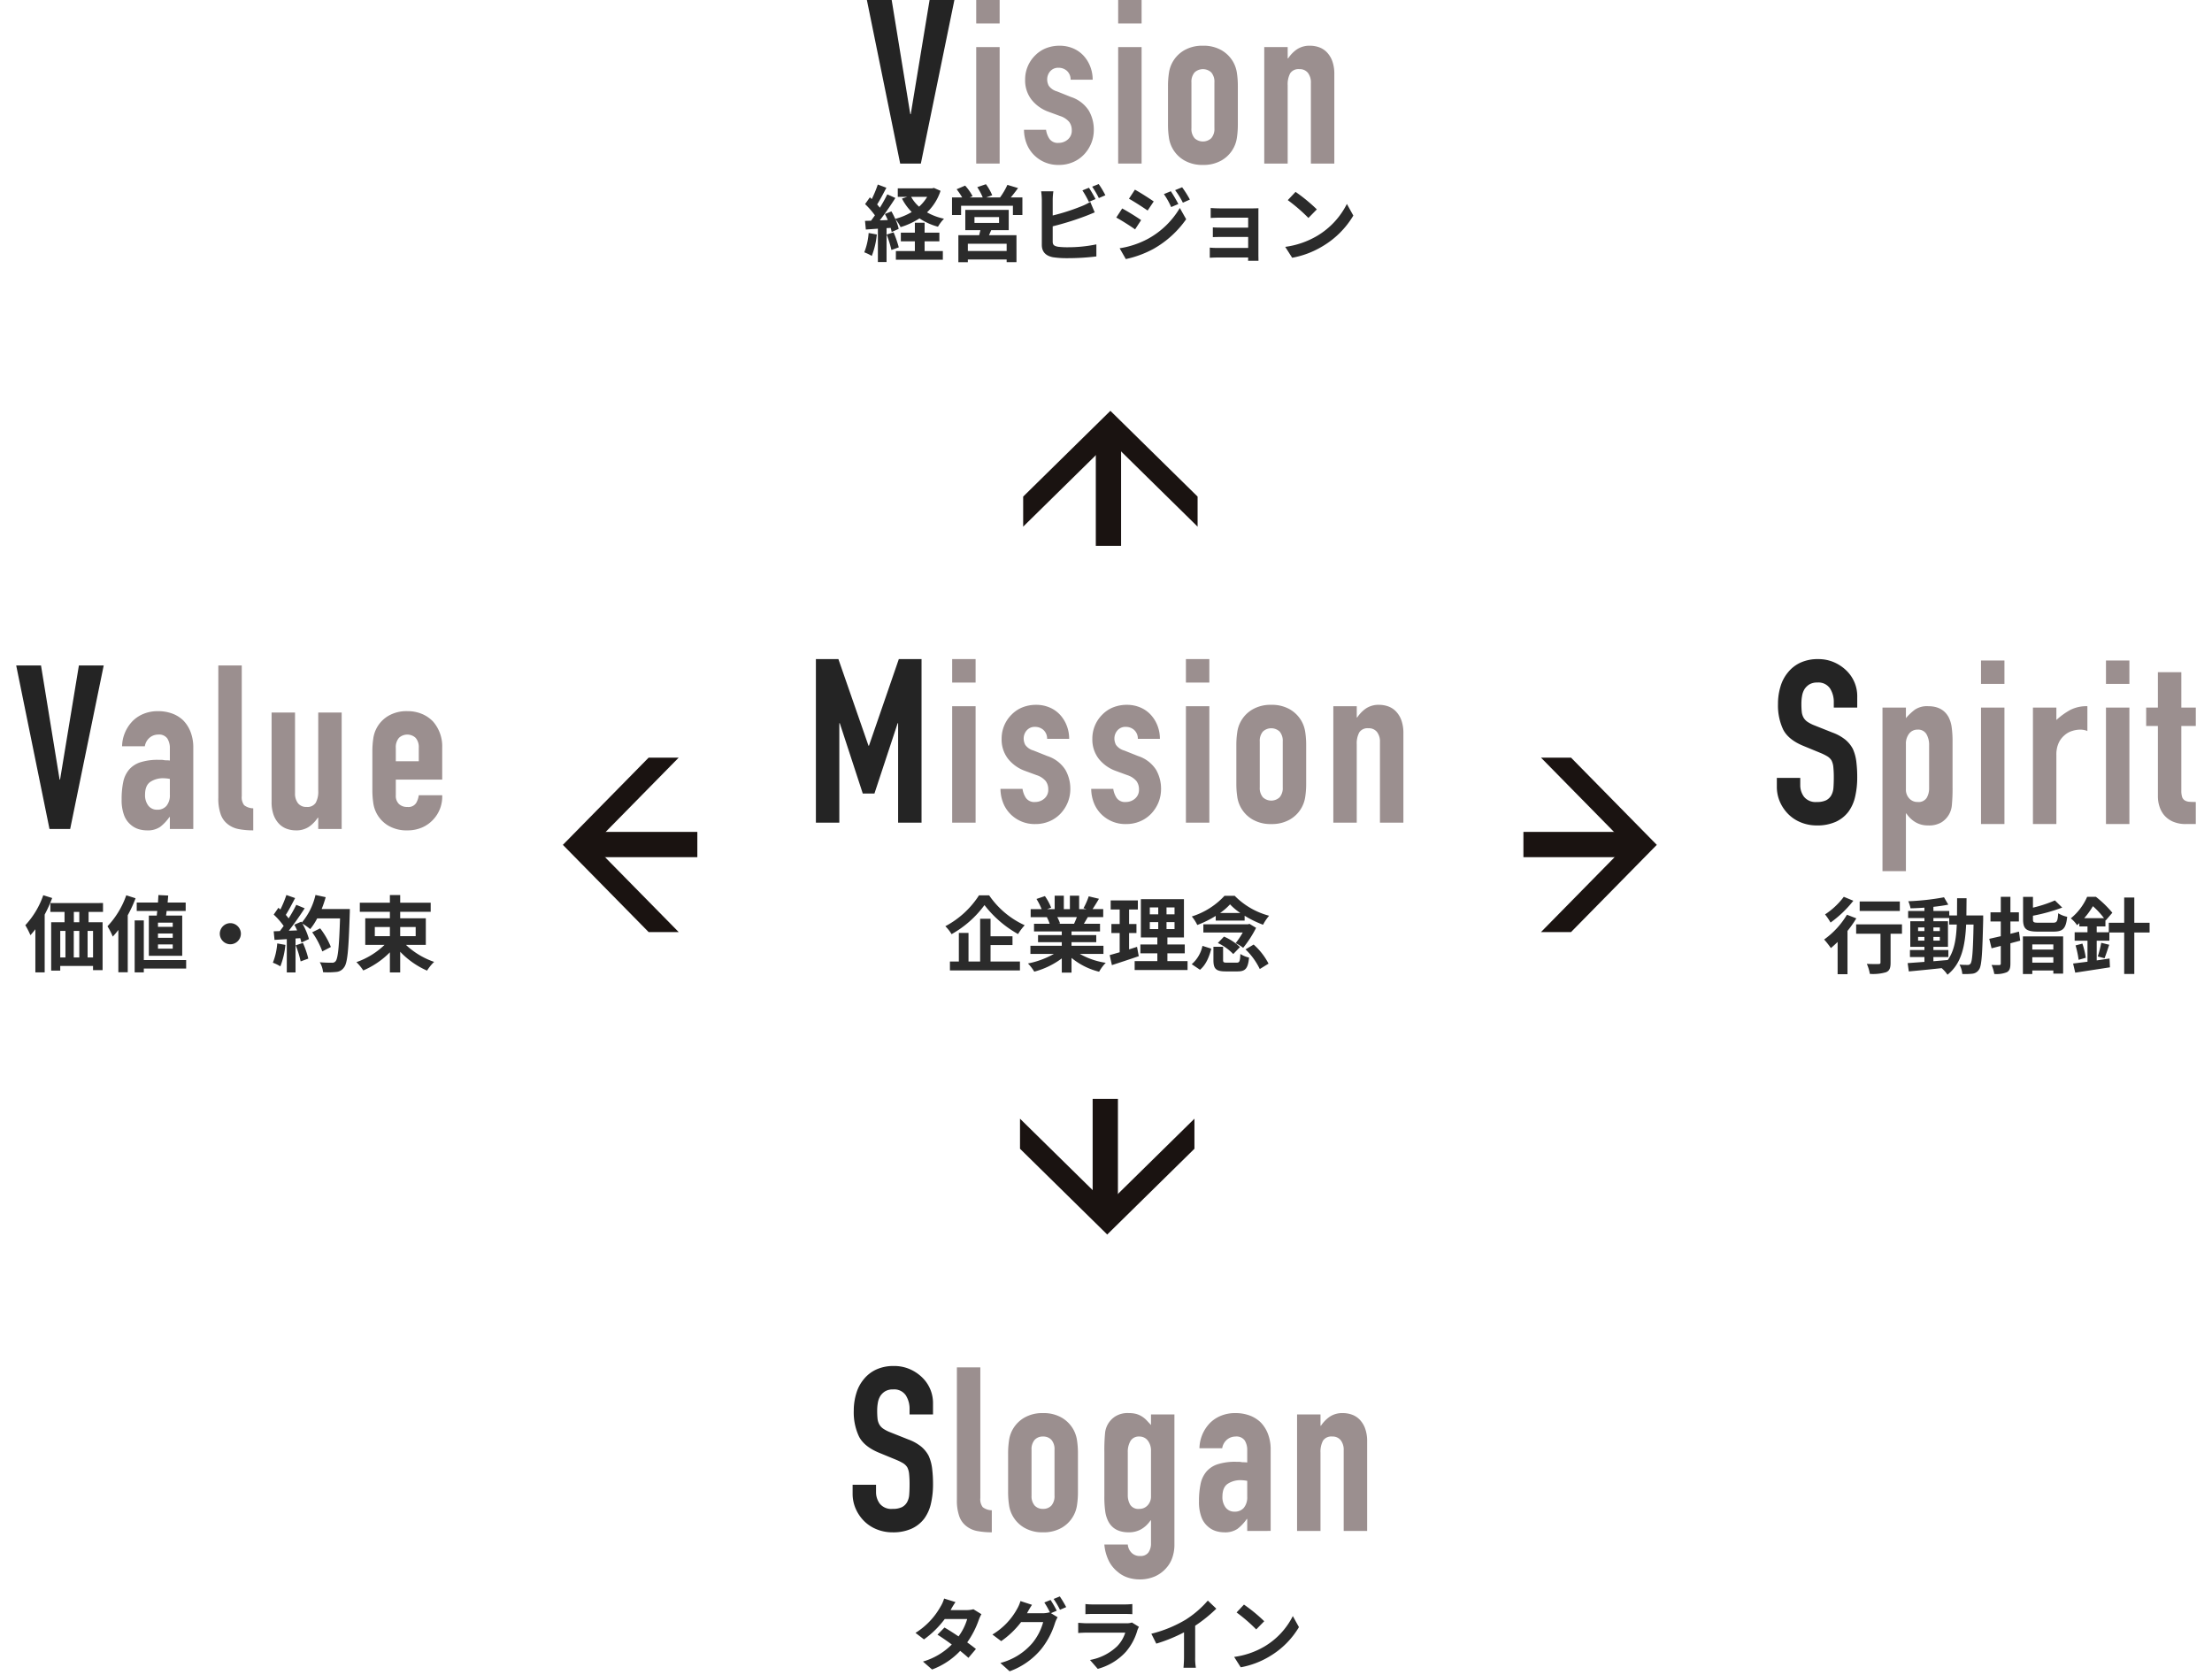 <svg xmlns="http://www.w3.org/2000/svg" xmlns:xlink="http://www.w3.org/1999/xlink" width="700" height="530" viewBox="0 0 700 530">
  <defs>
    <clipPath id="clip-path">
      <rect id="長方形_10800" data-name="長方形 10800" width="700" height="530" transform="translate(3724 1647)" fill="#fff"/>
    </clipPath>
  </defs>
  <g id="マスクグループ_179" data-name="マスクグループ 179" transform="translate(-3724 -1647)" clip-path="url(#clip-path)">
    <g id="グループ_16719" data-name="グループ 16719" transform="translate(5.125)">
      <g id="グループ_16709" data-name="グループ 16709" transform="translate(3256.382 -27.98)">
        <path id="パス_27641" data-name="パス 27641" d="M0,0,27.139,27.6,0,55.2H9.512l27.14-27.6L9.512,0Z" transform="translate(950.142 1914.727)" fill="#1a1311"/>
        <rect id="長方形_10796" data-name="長方形 10796" width="8" height="35" transform="translate(979.589 1938.227) rotate(90)" fill="#1a1311"/>
      </g>
      <g id="グループ_16710" data-name="グループ 16710" transform="translate(3335.867 -27.98)">
        <path id="パス_27642" data-name="パス 27642" d="M36.652,0,9.513,27.6,36.652,55.2H27.14L0,27.6,27.14,0Z" transform="translate(561.133 1914.727)" fill="#1a1311"/>
        <rect id="長方形_10797" data-name="長方形 10797" width="8" height="35" transform="translate(603.687 1938.227) rotate(90)" fill="#1a1311"/>
      </g>
      <path id="パス_27648" data-name="パス 27648" d="M-36.6-6.668V8.64h2.869V7.154h10.379v1.33h3.025V-6.668h-4.433v-3.26h4.564v-2.817H-36.856v2.817h4.486v3.26Zm7.172-3.26H-27.7v3.26h-1.721Zm-4.3,14.4v-8.4h1.643v8.4Zm10.379,0h-1.721v-8.4h1.721Zm-6.1-8.4H-27.7v8.4H-29.45ZM-39.1-15.222a26.852,26.852,0,0,1-5.685,9.493,24.132,24.132,0,0,1,1.617,3.156q.782-.861,1.565-1.878V9.188h2.947V-9.093a42.642,42.642,0,0,0,2.373-5.242ZM-2.8-3.1H1.871v1.356H-2.8Zm0,3.442H1.871V1.7H-2.8Zm0-6.885H1.871v1.33H-2.8ZM-5.692-8.78V3.946H4.87V-8.78H-.241l.183-1.46H5.965V-12.9H.254l.183-2.217-3.1-.156L-2.8-12.9H-9.525v2.66h6.494l-.156,1.46Zm-4.486,1.539V9.188h2.895v-1.2h13.4V5.3h-13.4V-7.242Zm-2.66-7.954A27.5,27.5,0,0,1-18.783-5.39a20.284,20.284,0,0,1,1.669,3.26,21.034,21.034,0,0,0,1.773-2.112v13.4h2.973V-8.885a41.368,41.368,0,0,0,2.477-5.372ZM20.1-6.381a3.361,3.361,0,0,0-3.338,3.338A3.361,3.361,0,0,0,20.1.3a3.361,3.361,0,0,0,3.338-3.338A3.361,3.361,0,0,0,20.1-6.381ZM46-3.486A24.928,24.928,0,0,1,49.2,2.564l2.712-1.408a24.28,24.28,0,0,0-3.39-5.894ZM40.781.634A30.193,30.193,0,0,1,42.345,5.72l2.425-.887a28.658,28.658,0,0,0-1.7-4.955Zm-5.842-.6a20.645,20.645,0,0,1-1.382,6.1A14.256,14.256,0,0,1,35.93,7.284,25.184,25.184,0,0,0,37.521.5ZM33.818-3.8l.261,2.712,3.886-.235V9.214h2.764V-1.53l1.486-.1c.156.522.287.991.365,1.382l2.4-1.1a22.159,22.159,0,0,0-2.06-4.877A18.111,18.111,0,0,1,45.37-4.5a19.063,19.063,0,0,0,2.217-3.39h7.224c-.287,8.945-.652,12.779-1.434,13.587a1.33,1.33,0,0,1-1.147.443c-.678,0-2.191,0-3.834-.156a7.518,7.518,0,0,1,1.043,3.156,25.059,25.059,0,0,0,4.094-.078A3.243,3.243,0,0,0,56.089,7.6c1.1-1.382,1.434-5.529,1.8-17,.026-.391.026-1.46.026-1.46H49A34.859,34.859,0,0,0,50.273-14.6l-3.234-.7A20.553,20.553,0,0,1,42.71-6.564l-.156-.287-2.217.965a16.5,16.5,0,0,1,.887,1.8l-2.634.1c1.7-2.138,3.547-4.8,5.033-7.093l-2.66-1.1a44.378,44.378,0,0,1-2.425,4.3,10.368,10.368,0,0,0-.887-1.121c.939-1.46,1.982-3.495,2.947-5.32l-2.764-.965a35.04,35.04,0,0,1-1.9,4.59l-.626-.548L33.818-9.093a22.3,22.3,0,0,1,3.156,3.6l-1.2,1.617ZM62.791-7.92V.5h6.1A24.375,24.375,0,0,1,60,5.954a15.925,15.925,0,0,1,2.165,2.634,26.721,26.721,0,0,0,8.423-5.737V9.214h3.26V2.668a26.371,26.371,0,0,0,8.5,5.972,14.264,14.264,0,0,1,2.243-2.764A24.674,24.674,0,0,1,75.674.5h6.285V-7.92H73.849V-9.98H83.5v-2.869H73.849v-2.425h-3.26v2.425H61.07V-9.98h9.519v2.06Zm3.025,2.764h4.772v2.895H65.816Zm8.032,0h4.9v2.895h-4.9Z" transform="translate(3771.669 1945.505)" fill="#2b2b2b"/>
      <g id="グループ_16716" data-name="グループ 16716" transform="translate(0 10)">
        <path id="パス_27652" data-name="パス 27652" d="M36.652,0,9.513,27.6,36.652,55.2H27.14L0,27.6,27.14,0Z" transform="translate(4097.863 1767) rotate(90)" fill="#1a1311"/>
        <rect id="長方形_10798" data-name="長方形 10798" width="8" height="35" transform="translate(4065.65 1774.727)" fill="#1a1311"/>
      </g>
      <g id="グループ_16717" data-name="グループ 16717" transform="translate(-1 -17)">
        <path id="パス_27651" data-name="パス 27651" d="M0,0,27.139,27.6,0,55.2H9.512l27.14-27.6L9.512,0Z" transform="translate(4097.863 2018) rotate(90)" fill="#1a1311"/>
        <rect id="長方形_10799" data-name="長方形 10799" width="8" height="35" transform="translate(4065.65 2011.727)" fill="#1a1311"/>
      </g>
      <path id="パス_27660" data-name="パス 27660" d="M-23.308-12.288A35.018,35.018,0,0,0-12.684-3.115a17.155,17.155,0,0,1,2.1-2.8,27.293,27.293,0,0,1-11.246-9.458h-3.213A28.444,28.444,0,0,1-35.694-5.6a12.523,12.523,0,0,1,1.969,2.514A32.688,32.688,0,0,0-23.308-12.288Zm-8.111,8.81V5.565h-2.824V8.39h22.155V5.565h-9.3V.357h6.945V-2.416H-21.39V-7.961h-3.291V5.565h-3.68V-3.478ZM-3.562-8.427A12.832,12.832,0,0,1-2.681-6.38H-7.631v2.436H1.154V-2.8H-6.361V-.55H1.154V.59H-8.771V3.156h7.437A27.386,27.386,0,0,1-9.548,6.187a14.7,14.7,0,0,1,2,2.591,25.379,25.379,0,0,0,8.707-4.2V9.089H4.237V4.425A22.052,22.052,0,0,0,12.97,8.8a13.114,13.114,0,0,1,2.1-2.824A23.669,23.669,0,0,1,6.854,3.156h7.489V.59H4.237V-.55h7.826V-2.8H4.237v-1.14h9.018V-6.38H8.15l1.244-2.1h4.872v-2.539H10.9c.6-.907,1.322-2.073,2.021-3.265l-3.239-.777A22.079,22.079,0,0,1,8.021-11.3l.933.285H6.647v-4.25H3.719v4.25H1.8v-4.25H-1.1v4.25H-3.485l1.27-.466a16.974,16.974,0,0,0-1.969-3.654l-2.669.907a22.061,22.061,0,0,1,1.632,3.213H-8.693v2.539h5.442Zm9.484-.052c-.259.726-.6,1.477-.881,2.1H.014l.6-.1a13.92,13.92,0,0,0-.881-2ZM29.01-6.9h2.669v2.2H29.01Zm5.286,0h2.539v2.2H34.3ZM29.01-11.537h2.669V-9.36H29.01Zm5.286,0h2.539V-9.36H34.3ZM24.216,5.436V8.26h16.74V5.436H34.581V2.974h5.493V.176H34.581V-2.053h5.234v-12.1H26.185v12.1h5.208V.176H26.03v2.8h5.364V5.436Zm-7.9-1.892.7,3.161c2.488-.8,5.623-1.84,8.5-2.824L24.967.927l-2.514.8V-3.452h2.332V-6.3H22.454v-4.587h2.773v-2.876h-8.6v2.876h2.85V-6.3H16.857v2.85h2.617V2.637ZM49.144.9V5.1c0,2.721.726,3.6,3.913,3.6h3.706c2.488,0,3.317-.907,3.654-4.379a8.663,8.663,0,0,1-2.747-1.14c-.1,2.41-.285,2.747-1.192,2.747H53.445c-1.062,0-1.244-.1-1.244-.855V.9Zm1.4-1.192a16.607,16.607,0,0,1,4.872,3.5L57.54,1a17.1,17.1,0,0,0-5.053-3.317ZM59.3,1.73A21.448,21.448,0,0,1,63.81,7.949l2.773-1.71A20.877,20.877,0,0,0,61.867.2ZM45.672.616a10.472,10.472,0,0,1-3.395,5.8l2.617,1.762C46.812,6.576,47.822,4.037,48.47,1.5ZM45.957-6.2v2.591H58.421A24.6,24.6,0,0,1,56.166-.239,13.119,13.119,0,0,1,58.55,1.238a35.2,35.2,0,0,0,4.094-6.323l-2.1-1.27-.466.155Zm3.913-2.669v1.477h9.147V-8.92a33.51,33.51,0,0,0,5.83,2.85,14.848,14.848,0,0,1,1.918-2.85,23.811,23.811,0,0,1-10.883-6.3H52.642A23.712,23.712,0,0,1,42.3-8.687a13.223,13.223,0,0,1,1.736,2.695A32.957,32.957,0,0,0,49.869-8.868ZM54.4-12.522A18.473,18.473,0,0,0,57.643-9.8H51.269A18.631,18.631,0,0,0,54.4-12.522Z" transform="translate(4053.728 1945.696)" fill="#2b2b2b"/>
      <path id="パス_27669" data-name="パス 27669" d="M-46.633.6A34.2,34.2,0,0,1-45.118,5.48l2.325-.836A33.382,33.382,0,0,0-44.439-.11ZM-52.328.1a20.677,20.677,0,0,1-1.384,6.112,14.279,14.279,0,0,1,2.377,1.149A25.224,25.224,0,0,0-49.742.57Zm18.519-11.441a13.209,13.209,0,0,1-2.56,3.108,11.329,11.329,0,0,1-2.508-3.108Zm-19.669,7.6L-53.216-1l3.814-.261V9.294h2.743V-1.442l1.306-.078c.131.47.235.914.313,1.306l2.22-.993a15.319,15.319,0,0,0-1.045-3.082,12.022,12.022,0,0,1,1.646,2.534,23.658,23.658,0,0,0,5.982-2.769,19.328,19.328,0,0,0,5.851,2.638A12.881,12.881,0,0,1-28.48-4.419,18.84,18.84,0,0,1-33.86-6.431a16.381,16.381,0,0,0,4.284-6.817l-2.09-.914-.575.131H-43.107v2.69h3l-1.672.549a16.932,16.932,0,0,0,3.082,4.258,20.2,20.2,0,0,1-5.224,2.168,25.227,25.227,0,0,0-1.2-2.377l-2.064.836c.313.575.627,1.228.914,1.907l-2.534.1c1.672-2.142,3.474-4.78,4.937-7.079l-2.56-1.149a48.033,48.033,0,0,1-2.351,4.232c-.261-.34-.549-.679-.862-1.045.914-1.437,1.985-3.474,2.925-5.276l-2.717-1.019a35.1,35.1,0,0,1-1.907,4.6l-.6-.549-1.515,2.142A25.874,25.874,0,0,1-50.342-5.49l-1.228,1.7Zm15.777.6V-.005h-4.44V2.738h4.44V5.82h-6.008V8.562h14.863V5.82h-5.773V2.738h4.676V-.005h-4.676V-3.14Zm18.859-1.8h7.784v1.855h-7.784ZM-23.935.8V9.346h3V8.484H-8.654V9.32h3.108V.8h-8.7l.705-1.593H-8V-7.214H-21.741V-.789h4.78L-17.352.8Zm3,4.989V3.5H-8.654v2.3ZM-17.953-14.4a18.618,18.618,0,0,1,1.724,3.239h-4.1l.888-.392a16.015,16.015,0,0,0-2.351-3.343l-2.69,1.149a23.67,23.67,0,0,1,1.75,2.586h-3.213v5.564h2.873V-8.52h16.4v2.925h3v-5.564H-7.348c.731-.862,1.541-1.907,2.3-2.952l-3.37-1.019a21.884,21.884,0,0,1-2.325,3.97h-4.362l1.881-.679a16.631,16.631,0,0,0-1.985-3.5Zm35.341.183-2.064.836a31.261,31.261,0,0,1,2.037,3.631l2.116-.888C18.981-11.6,18.041-13.248,17.388-14.215ZM20.47-15.39l-2.064.836a27.693,27.693,0,0,1,2.116,3.6l2.064-.888A28.834,28.834,0,0,0,20.47-15.39Zm-14.34,2.3H2.264a21.978,21.978,0,0,1,.209,2.717V3.861c0,2.246,1.306,3.5,3.578,3.918a29.075,29.075,0,0,0,4.388.287,74.225,74.225,0,0,0,9.3-.549V3.7a44.251,44.251,0,0,1-9.09.914,24.43,24.43,0,0,1-3.03-.157c-1.175-.235-1.7-.522-1.7-1.646V-2.016A90.159,90.159,0,0,0,16.16-5.2c.862-.313,2.037-.81,3.056-1.228L17.806-9.748a16.892,16.892,0,0,1-2.847,1.411,65.874,65.874,0,0,1-9.038,2.9v-4.937A19.933,19.933,0,0,1,6.13-13.091ZM43.3-13.118l-2.194.914a23.593,23.593,0,0,1,2.3,4.1l2.272-.966A44.418,44.418,0,0,0,43.3-13.118Zm3.578-1.254-2.22.914a25.1,25.1,0,0,1,2.455,3.97l2.22-.993A33.588,33.588,0,0,0,46.878-14.371Zm-14.941.757-1.881,2.873c1.724.966,4.44,2.717,5.9,3.735l1.933-2.873C36.534-10.819,33.661-12.673,31.937-13.614ZM27.1,4.932l1.959,3.422a32.85,32.85,0,0,0,8.724-3.213,31.508,31.508,0,0,0,10.37-9.4L46.146-7.815a26.442,26.442,0,0,1-10.161,9.8A28.011,28.011,0,0,1,27.1,4.932Zm.81-12.59L26.034-4.785c1.75.94,4.467,2.69,5.955,3.735L33.9-3.975C32.564-4.916,29.69-6.718,27.914-7.658ZM55.628,4.723V7.936c.444-.026,1.515-.078,2.246-.078h9.9L67.748,8.9h3.291c0-.47-.026-1.358-.026-1.776V-5.987c0-.549,0-1.411.026-1.75-.418.026-1.384.052-2.011.052H59.154c-.966,0-2.56-.052-3.239-.131v3.161c.627-.052,2.272-.1,3.239-.1h8.62V-1.6H59.442c-.993,0-2.168-.026-2.847-.078V1.405c.6-.026,1.855-.052,2.847-.052h8.332V4.827H57.9A22.413,22.413,0,0,1,55.628,4.723ZM82.767-12.909,80.312-10.3a54.31,54.31,0,0,1,6.53,5.642l2.664-2.717A52.755,52.755,0,0,0,82.767-12.909ZM79.5,4.488,81.7,7.936a28.288,28.288,0,0,0,9.691-3.683,27.775,27.775,0,0,0,9.665-9.665L99.014-9.095A24.6,24.6,0,0,1,89.506,1.066,26.922,26.922,0,0,1,79.5,4.488Z" transform="translate(4046.09 1720.629)" fill="#2b2b2b"/>
      <path id="パス_27678" data-name="パス 27678" d="M-31.266-13.762l-3.6-1.119A10.289,10.289,0,0,1-36.014-12.3,23.084,23.084,0,0,1-43.92-4.017l2.685,2.063a29.9,29.9,0,0,0,6.563-6.439h7.11A17.646,17.646,0,0,1-30.3-2.9c-1.566-1.044-3.132-2.063-4.45-2.809l-2.213,2.262c1.268.8,2.909,1.914,4.525,3.108a21.12,21.12,0,0,1-9.124,5.395l2.884,2.511a23.392,23.392,0,0,0,8.9-5.892c1.019.82,1.939,1.591,2.61,2.213L-24.8,1.08c-.721-.6-1.691-1.318-2.76-2.088a28.468,28.468,0,0,0,3.679-7.16,11.7,11.7,0,0,1,.82-1.765L-25.6-11.5a7.894,7.894,0,0,1-2.163.273h-5.047A26.785,26.785,0,0,1-31.266-13.762Zm33.015-1.79-1.964.8A26.358,26.358,0,0,1,1.8-11.326l1.964-.845A35.5,35.5,0,0,0,1.749-15.552Zm-8.8,2.66-3.655-1.193A11.249,11.249,0,0,1-11.825-11.5a21.5,21.5,0,0,1-7.757,8.005L-16.8-1.406a27.934,27.934,0,0,0,6.29-6.016h6.986A17.587,17.587,0,0,1-7.051-.66,19.885,19.885,0,0,1-17.07,5.505l2.934,2.635A23.154,23.154,0,0,0-4.118,1.1,25.241,25.241,0,0,0,.233-7.174a9.954,9.954,0,0,1,.82-1.79L-1.06-10.257l1.84-.771a31.6,31.6,0,0,0-1.964-3.406l-1.964.8a28.83,28.83,0,0,1,1.815,3.207l-.174-.1a7.831,7.831,0,0,1-2.163.3H-8.643l.075-.124A25.792,25.792,0,0,1-7.051-12.892Zm16.905-.249v3.207c.721-.05,1.79-.075,2.586-.075h9.522c.895,0,2.063.025,2.735.075v-3.207a23.439,23.439,0,0,1-2.685.124H12.439A20.956,20.956,0,0,1,9.854-13.141Zm16.93,7.21L24.571-7.3a5.244,5.244,0,0,1-1.815.249H10.451c-.771,0-1.84-.075-2.884-.149v3.232c1.044-.1,2.287-.124,2.884-.124H22.458A10.786,10.786,0,0,1,19.9.21,16.769,16.769,0,0,1,11.3,4.56L13.757,7.37A18.616,18.616,0,0,0,22.632,2a17.866,17.866,0,0,0,3.679-6.886A9.211,9.211,0,0,1,26.784-5.931Zm3.928,2.188L32.278-.611a49.815,49.815,0,0,0,8.776-3.58V3.765c0,1.094-.1,2.66-.174,3.257h3.928a17.092,17.092,0,0,1-.224-3.257V-6.279a45.6,45.6,0,0,0,6.688-5.395l-2.685-2.561a31.872,31.872,0,0,1-7.011,6.041A39.976,39.976,0,0,1,30.712-3.743Zm29.311-9.223L57.686-10.48A51.691,51.691,0,0,1,63.9-5.11L66.437-7.7A50.212,50.212,0,0,0,60.023-12.966ZM56.915,3.591,59,6.872a26.923,26.923,0,0,0,9.223-3.505,26.436,26.436,0,0,0,9.2-9.2L75.486-9.337A23.409,23.409,0,0,1,66.437.334,25.624,25.624,0,0,1,56.915,3.591Z" transform="translate(4052.511 2167.727)" fill="#2b2b2b"/>
      <path id="パス_27687" data-name="パス 27687" d="M-24.483-13.816v2.994h12.705v-2.994ZM-29.508-15.3a23.5,23.5,0,0,1-5.936,5.572A18.679,18.679,0,0,1-33.7-7.151a35.472,35.472,0,0,0,7.212-6.9ZM-25.6-6.578V-3.61H-17.9V5.476c0,.391-.156.495-.625.495-.469.026-2.213.026-3.7-.052a13.446,13.446,0,0,1,.963,3.176,14.62,14.62,0,0,0,5.1-.521c1.146-.469,1.458-1.354,1.458-3.02V-3.61H-11.1V-6.578Zm-2.916-3.046A26.044,26.044,0,0,1-35.73-1.788,27.7,27.7,0,0,1-33.6.92c.7-.573,1.406-1.224,2.135-1.927V9.2h3.124V-4.5A34.532,34.532,0,0,0-25.55-8.479ZM6.343-14.857,6.317-9.39H3.869v-1.432H-1.155v-1.3c1.692-.182,3.333-.417,4.712-.7L2.2-15.144a77.9,77.9,0,0,1-11.3,1.25,10.138,10.138,0,0,1,.7,2.239c1.406-.026,2.89-.1,4.4-.208v1.041H-9.148v2.239h5.155v1.015H-8.471v8.1h4.478V1.545H-8.575V3.758h4.582V5.294L-9.3,5.684l.364,2.63c2.864-.26,6.613-.625,10.388-1.041A10.421,10.421,0,0,1,3.3,9.355C7.671,5.893,8.868.477,9.207-6.526H11.55c-.156,8.409-.417,11.612-.937,12.341a.988.988,0,0,1-.911.443c-.495,0-1.484,0-2.6-.1a7.486,7.486,0,0,1,.885,2.968,20.575,20.575,0,0,0,3.254-.1,2.814,2.814,0,0,0,2.057-1.328c.833-1.172,1.041-5,1.3-15.7V-9.39H9.285l.052-5.467Zm-7.5,18.615H3.583V1.545H-1.155V.529H3.453v-8.1H-1.155V-8.583h5v2.057h2.4C6.056-1.866,5.432,1.857,3.4,4.7l-4.556.391ZM-6-2.595h2v1.172H-6Zm4.843,0H.875v1.172H-1.155ZM-6-5.615h2v1.172H-6Zm4.843,0H.875v1.172H-1.155ZM37.3-14.154a41.777,41.777,0,0,1-6.951,2.291v-3.411H27.223v7.108c0,2.994.963,3.879,4.608,3.879h5.051c2.994,0,3.905-.989,4.3-4.686a8.743,8.743,0,0,1-2.838-1.12C38.158-7.515,37.95-7.1,36.674-7.1H32.118c-1.51,0-1.77-.13-1.77-1.093v-1.12a55.956,55.956,0,0,0,9.269-2.577ZM30.139,3.81H36.8V5.528H30.139Zm0-2.421V-.226H36.8V1.389ZM27.171-2.777V9.147h2.968V8.028H36.8v.989h3.1V-2.777Zm-7-12.523v4.921H16.913v2.89h3.254v4.66L16.523-2,17.252,1,20.168.243V5.815c0,.364-.156.469-.495.495-.338,0-1.406,0-2.421-.052a12.357,12.357,0,0,1,.859,2.864,8.794,8.794,0,0,0,3.957-.547c.885-.495,1.146-1.25,1.146-2.786V-.59l3.1-.833-.391-2.864-2.708.7V-7.489H25.9v-2.89H23.214V-15.3ZM43.833.087A29.812,29.812,0,0,1,44.8,4.643l2.265-.651A25.145,25.145,0,0,0,45.994-.486Zm8.123-.833a32.792,32.792,0,0,1-1.093,4.322L53,4.148c.443-1.093.963-2.734,1.484-4.27ZM47.5-15.3a18.029,18.029,0,0,1-5.181,6.821A9.234,9.234,0,0,1,44.3-6.318l.729-.651v1.041h2.577v1.848H43.547V-1.4h4.061V5.242l-4.556.573.677,2.89c3.046-.469,7.16-1.093,10.987-1.692l-.13-2.786-4.061.6V-1.4h4.009V-4H59.22V9.121h3.2V-4h4.843V-7.073H62.423v-7.993h-3.2v7.993H54.352v2.994H50.525V-5.927h2.76V-7.906l.078.1,2.109-2.447A33.319,33.319,0,0,0,50.264-15.3Zm-.937,6.769a24.747,24.747,0,0,0,2.76-3.8,25.043,25.043,0,0,1,3.515,3.8Z" transform="translate(4331.866 1946.085)" fill="#2b2b2b"/>
      <g id="グループ_16714" data-name="グループ 16714">
        <path id="パス_27653" data-name="パス 27653" d="M27.09,0,17.641,27.406h-.147L7.972,0H.848V51.755H8.263V20.281h.144l7.272,22.244h3.7l7.344-22.244h.144V51.755h7.413V0Z" transform="translate(3976.222 1855.571)" fill="#242424"/>
        <path id="パス_27654" data-name="パス 27654" d="M15.144,51.753H22.56V14.9H15.144Zm0-44.337H22.56V0H15.144Z" transform="translate(4005.049 1855.572)" fill="#9b8f8f"/>
        <path id="パス_27655" data-name="パス 27655" d="M34.943,15.579a3.7,3.7,0,0,0-1.2-2.835,3.914,3.914,0,0,0-2.58-.945,3.308,3.308,0,0,0-2.688,1.125,3.884,3.884,0,0,0-.948,2.583,4.283,4.283,0,0,0,.51,2,4.73,4.73,0,0,0,2.616,1.779l4.362,1.743a10.6,10.6,0,0,1,5.709,4.362,12.067,12.067,0,0,1,1.563,6.033,11.155,11.155,0,0,1-.837,4.329,11.452,11.452,0,0,1-2.289,3.522,10.426,10.426,0,0,1-3.489,2.4,11.1,11.1,0,0,1-4.437.873,10.707,10.707,0,0,1-7.563-2.835,10.487,10.487,0,0,1-2.469-3.45,12.368,12.368,0,0,1-1.02-4.839h6.978a7.089,7.089,0,0,0,1.059,2.838,3.211,3.211,0,0,0,2.943,1.308,4.374,4.374,0,0,0,2.871-1.056,3.615,3.615,0,0,0,1.272-2.943,4.314,4.314,0,0,0-.8-2.616,6.284,6.284,0,0,0-2.907-1.89l-3.561-1.308a12.136,12.136,0,0,1-5.49-3.891,9.964,9.964,0,0,1-2-6.288,10.674,10.674,0,0,1,.873-4.323A10.567,10.567,0,0,1,23.82,7.8a9.843,9.843,0,0,1,3.417-2.217,11.584,11.584,0,0,1,4.218-.762,10.755,10.755,0,0,1,4.176.8,9.481,9.481,0,0,1,3.312,2.253,10.757,10.757,0,0,1,2.178,3.453,11.382,11.382,0,0,1,.8,4.251Z" transform="translate(4015.298 1865.215)" fill="#9b8f8f"/>
        <path id="パス_27656" data-name="パス 27656" d="M44.439,15.579a3.685,3.685,0,0,0-1.2-2.835,3.914,3.914,0,0,0-2.58-.945,3.312,3.312,0,0,0-2.688,1.125,3.9,3.9,0,0,0-.948,2.583,4.32,4.32,0,0,0,.51,2,4.741,4.741,0,0,0,2.616,1.779l4.362,1.743a10.6,10.6,0,0,1,5.709,4.362,12.067,12.067,0,0,1,1.563,6.033,11.155,11.155,0,0,1-.837,4.329,11.452,11.452,0,0,1-2.289,3.522,10.426,10.426,0,0,1-3.489,2.4,11.1,11.1,0,0,1-4.437.873,10.694,10.694,0,0,1-7.56-2.835,10.451,10.451,0,0,1-2.472-3.45,12.369,12.369,0,0,1-1.017-4.839h6.978a7.084,7.084,0,0,0,1.056,2.838,3.211,3.211,0,0,0,2.943,1.308,4.368,4.368,0,0,0,2.871-1.056A3.615,3.615,0,0,0,44.8,31.571a4.313,4.313,0,0,0-.8-2.616,6.313,6.313,0,0,0-2.91-1.89l-3.561-1.308a12.111,12.111,0,0,1-5.487-3.891,9.948,9.948,0,0,1-2-6.288,10.674,10.674,0,0,1,.873-4.323,10.567,10.567,0,0,1,2.4-3.456,9.855,9.855,0,0,1,3.42-2.217,11.557,11.557,0,0,1,4.215-.762,10.781,10.781,0,0,1,4.179.8,9.5,9.5,0,0,1,3.309,2.253,10.764,10.764,0,0,1,2.181,3.453,11.38,11.38,0,0,1,.8,4.251Z" transform="translate(4034.513 1865.215)" fill="#9b8f8f"/>
        <path id="パス_27657" data-name="パス 27657" d="M39.618,0h7.416V7.416H39.618Zm0,14.9h7.416V51.756H39.618Z" transform="translate(4054.547 1855.572)" fill="#9b8f8f"/>
        <path id="パス_27658" data-name="パス 27658" d="M44.876,17.613a27.49,27.49,0,0,1,.291-4.14A9.856,9.856,0,0,1,50,6.274a11.367,11.367,0,0,1,5.925-1.452,11.378,11.378,0,0,1,5.928,1.452,10,10,0,0,1,3.741,3.852,10.107,10.107,0,0,1,1.092,3.348,27.49,27.49,0,0,1,.291,4.14v12.14a27.56,27.56,0,0,1-.291,4.143,9.869,9.869,0,0,1-4.833,7.2,11.378,11.378,0,0,1-5.928,1.452A11.367,11.367,0,0,1,50,41.1a9.869,9.869,0,0,1-4.833-7.2,27.56,27.56,0,0,1-.291-4.143Zm7.416,13.3a4.491,4.491,0,0,0,.981,3.162,3.87,3.87,0,0,0,5.307,0,4.491,4.491,0,0,0,.981-3.162V16.452a4.5,4.5,0,0,0-.981-3.165,3.87,3.87,0,0,0-5.307,0,4.5,4.5,0,0,0-.981,3.165Z" transform="translate(4065.246 1865.215)" fill="#9b8f8f"/>
        <path id="パス_27659" data-name="パス 27659" d="M55.029,42.113V5.26h7.416V8.818h.147a10.54,10.54,0,0,1,2.8-2.871,7.225,7.225,0,0,1,4.182-1.125,8.521,8.521,0,0,1,2.763.474A6.4,6.4,0,0,1,74.8,6.856a7.938,7.938,0,0,1,1.746,2.8,11.751,11.751,0,0,1,.654,4.179V42.113H69.785V16.6A4.927,4.927,0,0,0,68.84,13.4a3.262,3.262,0,0,0-2.688-1.164,3.135,3.135,0,0,0-2.91,1.308,7.33,7.33,0,0,0-.8,3.78V42.113Z" transform="translate(4085.784 1865.215)" fill="#9b8f8f"/>
      </g>
      <g id="グループ_16715" data-name="グループ 16715" transform="translate(0 -79)">
        <path id="パス_27672" data-name="パス 27672" d="M25.805,86.054H18.39V84.38a7.9,7.9,0,0,0-1.2-4.395,4.425,4.425,0,0,0-4.032-1.857,4.66,4.66,0,0,0-2.472.582,4.892,4.892,0,0,0-1.527,1.455,6.067,6.067,0,0,0-.8,2.145,13.859,13.859,0,0,0-.219,2.508,24.81,24.81,0,0,0,.108,2.544A4.825,4.825,0,0,0,8.8,89.18a4.019,4.019,0,0,0,1.272,1.38,11.454,11.454,0,0,0,2.289,1.164l5.67,2.253a14.114,14.114,0,0,1,4,2.217,9.631,9.631,0,0,1,2.4,2.943,13.873,13.873,0,0,1,1.089,3.963,39.542,39.542,0,0,1,.291,5.052,26.723,26.723,0,0,1-.654,6.072,12.787,12.787,0,0,1-2.109,4.761,10.5,10.5,0,0,1-4,3.2,14.147,14.147,0,0,1-6.036,1.164A13.2,13.2,0,0,1,8,122.4a11.877,11.877,0,0,1-4-2.616,12.7,12.7,0,0,1-2.652-3.888,11.82,11.82,0,0,1-.981-4.836V108.3H7.777v2.325a6.069,6.069,0,0,0,1.2,3.672,4.678,4.678,0,0,0,4.035,1.635,6.527,6.527,0,0,0,2.946-.546,3.93,3.93,0,0,0,1.635-1.563,5.728,5.728,0,0,0,.69-2.436q.108-1.417.108-3.159a31.7,31.7,0,0,0-.144-3.348,5.8,5.8,0,0,0-.582-2.106,4.121,4.121,0,0,0-1.344-1.308,17.376,17.376,0,0,0-2.217-1.092L8.8,98.191q-4.8-1.962-6.435-5.2a17.882,17.882,0,0,1-1.635-8.1,18.755,18.755,0,0,1,.8-5.523,12.521,12.521,0,0,1,2.4-4.509,10.993,10.993,0,0,1,3.888-3.015,12.963,12.963,0,0,1,5.634-1.128A12.3,12.3,0,0,1,18.5,71.733a12.974,12.974,0,0,1,3.963,2.688,11.233,11.233,0,0,1,3.345,8Z" transform="translate(3988.324 2087.544)" fill="#242424"/>
        <path id="パス_27673" data-name="パス 27673" d="M11.365,70.861h7.416v41.361a4.072,4.072,0,0,0,.762,2.871,4.811,4.811,0,0,0,2.871.981v6.978a23.829,23.829,0,0,1-4.581-.4,7.889,7.889,0,0,1-3.489-1.563A6.746,6.746,0,0,1,12.127,118a15.018,15.018,0,0,1-.762-5.271Z" transform="translate(4010.324 2087.834)" fill="#9b8f8f"/>
        <path id="パス_27674" data-name="パス 27674" d="M16.768,88.475a27.489,27.489,0,0,1,.291-4.14,9.856,9.856,0,0,1,4.833-7.2,11.367,11.367,0,0,1,5.925-1.452,11.378,11.378,0,0,1,5.928,1.452,10,10,0,0,1,3.741,3.852,10.107,10.107,0,0,1,1.092,3.348,27.489,27.489,0,0,1,.291,4.14v12.14a27.56,27.56,0,0,1-.291,4.143,9.869,9.869,0,0,1-4.833,7.2,11.379,11.379,0,0,1-5.928,1.452,11.367,11.367,0,0,1-5.925-1.452,9.869,9.869,0,0,1-4.833-7.2,27.56,27.56,0,0,1-.291-4.143Zm7.416,13.3a4.491,4.491,0,0,0,.981,3.162,3.45,3.45,0,0,0,2.652,1.053,3.453,3.453,0,0,0,2.655-1.053,4.491,4.491,0,0,0,.981-3.162V87.314a4.5,4.5,0,0,0-.981-3.165A3.463,3.463,0,0,0,27.816,83.1a3.461,3.461,0,0,0-2.652,1.053,4.5,4.5,0,0,0-.981,3.165Z" transform="translate(4021.129 2097.479)" fill="#9b8f8f"/>
        <path id="パス_27675" data-name="パス 27675" d="M34.337,117.261a4.134,4.134,0,0,0,1.056,2.472,3.541,3.541,0,0,0,2.871,1.164,2.991,2.991,0,0,0,2.616-1.128,4.86,4.86,0,0,0,.8-2.871V109.63h-.147a9,9,0,0,1-2.946,2.8,7.831,7.831,0,0,1-3.96.981q-4.653,0-6.471-3.489a9.954,9.954,0,0,1-.945-3.054A32.5,32.5,0,0,1,26.921,102V87.965a57.287,57.287,0,0,1,.219-5.889,7.026,7.026,0,0,1,3.417-5.451,7.378,7.378,0,0,1,4.143-.942,8.475,8.475,0,0,1,2.364.288,7.011,7.011,0,0,1,1.779.8,7.635,7.635,0,0,1,1.455,1.2c.435.465.9.96,1.383,1.491V76.119h7.413v41.358a12.484,12.484,0,0,1-.618,3.819,9.379,9.379,0,0,1-2,3.453,10.271,10.271,0,0,1-3.489,2.58,11.817,11.817,0,0,1-5.016.984,12.127,12.127,0,0,1-3.489-.546,9.161,9.161,0,0,1-3.345-1.854,10.41,10.41,0,0,1-2.727-3.309,14.561,14.561,0,0,1-1.491-5.343Zm0-15.629a5.962,5.962,0,0,0,.762,3.054,3.04,3.04,0,0,0,2.874,1.308,3.472,3.472,0,0,0,2.652-1.128A4.036,4.036,0,0,0,41.68,102V87.677a5.144,5.144,0,0,0-1.02-3.309A3.278,3.278,0,0,0,37.972,83.1a3.033,3.033,0,0,0-2.763,1.38,6.732,6.732,0,0,0-.873,3.636Z" transform="translate(4041.433 2097.479)" fill="#9b8f8f"/>
        <path id="パス_27676" data-name="パス 27676" d="M52.168,112.972v-3.78h-.144a13.686,13.686,0,0,1-2.946,3.126A6.958,6.958,0,0,1,44.9,113.41a9.275,9.275,0,0,1-2.655-.4,6.871,6.871,0,0,1-2.58-1.488,7.13,7.13,0,0,1-2-2.946,13.66,13.66,0,0,1-.762-4.98,26.305,26.305,0,0,1,.507-5.487,8.755,8.755,0,0,1,1.89-3.963,7.89,7.89,0,0,1,3.561-2.289,18.181,18.181,0,0,1,5.745-.765h.8a4.131,4.131,0,0,1,.8.075,4.55,4.55,0,0,0,.873.072,8.343,8.343,0,0,1,1.089.075V87.455a5.641,5.641,0,0,0-.8-3.123A3.19,3.19,0,0,0,48.46,83.1a4.181,4.181,0,0,0-2.652.945A4.468,4.468,0,0,0,44.246,86.8h-7.2a11.822,11.822,0,0,1,3.345-7.995,10.4,10.4,0,0,1,3.489-2.292,11.935,11.935,0,0,1,4.578-.834,12.908,12.908,0,0,1,4.362.726,10.01,10.01,0,0,1,3.564,2.178,10.716,10.716,0,0,1,2.325,3.636,13.643,13.643,0,0,1,.873,5.091v25.657Zm0-15.845a12.032,12.032,0,0,0-2.034-.219,7.3,7.3,0,0,0-4.107,1.128q-1.71,1.129-1.71,4.107a5.409,5.409,0,0,0,1.017,3.417,3.385,3.385,0,0,0,2.835,1.308,3.669,3.669,0,0,0,2.946-1.236,5.217,5.217,0,0,0,1.053-3.489Z" transform="translate(4061.399 2097.479)" fill="#9b8f8f"/>
        <path id="パス_27677" data-name="パス 27677" d="M47.251,112.974V76.121h7.416v3.558h.147a10.54,10.54,0,0,1,2.8-2.871,7.225,7.225,0,0,1,4.182-1.125,8.52,8.52,0,0,1,2.763.474,6.4,6.4,0,0,1,2.469,1.56,7.938,7.938,0,0,1,1.746,2.8,11.751,11.751,0,0,1,.654,4.179v28.276H62.007V87.457a4.927,4.927,0,0,0-.945-3.195A3.262,3.262,0,0,0,58.374,83.1a3.135,3.135,0,0,0-2.91,1.308,7.33,7.33,0,0,0-.8,3.78v24.788Z" transform="translate(4082.089 2097.478)" fill="#9b8f8f"/>
      </g>
      <g id="グループ_16713" data-name="グループ 16713" transform="translate(68.129 2)">
        <path id="パス_27643" data-name="パス 27643" d="M27.695,46.357,17.081,98.113H10.539L0,46.357H7.851L13.74,82.484h.144l5.961-36.127Z" transform="translate(3655.87 1809.214)" fill="#242424"/>
        <path id="パス_27644" data-name="パス 27644" d="M26.386,88.468v-3.78h-.144A13.686,13.686,0,0,1,23.3,87.814a6.958,6.958,0,0,1-4.179,1.092,9.276,9.276,0,0,1-2.655-.4,6.871,6.871,0,0,1-2.58-1.488,7.13,7.13,0,0,1-2-2.946,13.661,13.661,0,0,1-.762-4.98A26.3,26.3,0,0,1,11.63,73.6a8.755,8.755,0,0,1,1.89-3.963,7.89,7.89,0,0,1,3.561-2.289,18.181,18.181,0,0,1,5.745-.765h.8a4.131,4.131,0,0,1,.8.075,4.55,4.55,0,0,0,.873.072,8.346,8.346,0,0,1,1.089.075V62.951a5.641,5.641,0,0,0-.8-3.123,3.19,3.19,0,0,0-2.907-1.236,4.181,4.181,0,0,0-2.652.945A4.468,4.468,0,0,0,18.464,62.3h-7.2a11.822,11.822,0,0,1,3.345-7.995A10.4,10.4,0,0,1,18.1,52.014a11.935,11.935,0,0,1,4.578-.834,12.909,12.909,0,0,1,4.362.726A10.01,10.01,0,0,1,30.6,54.084a10.717,10.717,0,0,1,2.325,3.636A13.643,13.643,0,0,1,33.8,62.81V88.468Zm0-15.845a12.031,12.031,0,0,0-2.034-.219,7.3,7.3,0,0,0-4.107,1.128q-1.71,1.129-1.71,4.107a5.409,5.409,0,0,0,1.017,3.417,3.385,3.385,0,0,0,2.835,1.308,3.669,3.669,0,0,0,2.946-1.236,5.218,5.218,0,0,0,1.053-3.489Z" transform="translate(3678.113 1818.859)" fill="#9b8f8f"/>
        <path id="パス_27645" data-name="パス 27645" d="M21.324,46.357H28.74V87.718a4.072,4.072,0,0,0,.762,2.871,4.811,4.811,0,0,0,2.871.981v6.978a23.829,23.829,0,0,1-4.581-.4A7.889,7.889,0,0,1,24.3,96.586a6.746,6.746,0,0,1-2.217-3.09,15.018,15.018,0,0,1-.762-5.271Z" transform="translate(3698.514 1809.214)" fill="#9b8f8f"/>
        <path id="パス_27646" data-name="パス 27646" d="M49.117,51.325V88.178H41.7V84.617h-.147a10.541,10.541,0,0,1-2.8,2.871,7.2,7.2,0,0,1-4.182,1.128,8.494,8.494,0,0,1-2.763-.474,6.386,6.386,0,0,1-2.469-1.563,7.9,7.9,0,0,1-1.746-2.8,11.751,11.751,0,0,1-.654-4.179V51.325h7.416V76.838a4.931,4.931,0,0,0,.945,3.2A3.259,3.259,0,0,0,37.993,81.2a3.134,3.134,0,0,0,2.91-1.311,7.311,7.311,0,0,0,.8-3.777V51.325Z" transform="translate(3709.754 1819.148)" fill="#9b8f8f"/>
        <path id="パス_27647" data-name="パス 27647" d="M59.222,72.839H44.538v5.016a3.558,3.558,0,0,0,.981,2.691,3.65,3.65,0,0,0,2.652.945,2.919,2.919,0,0,0,2.8-1.236,6.635,6.635,0,0,0,.834-2.472h7.416a10.614,10.614,0,0,1-2.982,7.851,10.366,10.366,0,0,1-3.489,2.4,11.507,11.507,0,0,1-4.581.873,11.367,11.367,0,0,1-5.925-1.452,9.869,9.869,0,0,1-4.833-7.2,27.559,27.559,0,0,1-.291-4.143V63.971a27.489,27.489,0,0,1,.291-4.14,9.856,9.856,0,0,1,4.833-7.2A11.367,11.367,0,0,1,48.17,51.18a11.769,11.769,0,0,1,4.617.87,10.367,10.367,0,0,1,3.525,2.4,11.907,11.907,0,0,1,2.91,8.213ZM44.538,67.025h7.269V62.81a4.5,4.5,0,0,0-.981-3.165,3.87,3.87,0,0,0-5.307,0,4.5,4.5,0,0,0-.981,3.165Z" transform="translate(3731.464 1818.859)" fill="#9b8f8f"/>
      </g>
      <g id="グループ_16712" data-name="グループ 16712" transform="translate(-76.837 -1)">
        <path id="パス_27681" data-name="パス 27681" d="M25.805,117.842H18.39v-1.674a7.9,7.9,0,0,0-1.2-4.395,4.425,4.425,0,0,0-4.032-1.857,4.66,4.66,0,0,0-2.472.582,4.893,4.893,0,0,0-1.527,1.455,6.067,6.067,0,0,0-.8,2.145,13.859,13.859,0,0,0-.219,2.508,24.809,24.809,0,0,0,.108,2.544,4.825,4.825,0,0,0,.546,1.818,4.02,4.02,0,0,0,1.272,1.38,11.453,11.453,0,0,0,2.289,1.164l5.67,2.253a14.112,14.112,0,0,1,4,2.217,9.631,9.631,0,0,1,2.4,2.943,13.873,13.873,0,0,1,1.089,3.963,39.542,39.542,0,0,1,.291,5.052,26.723,26.723,0,0,1-.654,6.072,12.787,12.787,0,0,1-2.109,4.761,10.5,10.5,0,0,1-4,3.2,14.147,14.147,0,0,1-6.036,1.164A13.2,13.2,0,0,1,8,154.185a11.876,11.876,0,0,1-4-2.616,12.7,12.7,0,0,1-2.652-3.888,11.82,11.82,0,0,1-.981-4.836v-2.76H7.777v2.325a6.069,6.069,0,0,0,1.2,3.672,4.678,4.678,0,0,0,4.035,1.635,6.527,6.527,0,0,0,2.946-.546,3.93,3.93,0,0,0,1.635-1.563,5.728,5.728,0,0,0,.69-2.436q.108-1.417.108-3.159a31.7,31.7,0,0,0-.144-3.348,5.8,5.8,0,0,0-.582-2.106,4.121,4.121,0,0,0-1.344-1.308A17.377,17.377,0,0,0,14.1,132.16L8.8,129.979q-4.8-1.962-6.435-5.2a17.882,17.882,0,0,1-1.635-8.1,18.755,18.755,0,0,1,.8-5.523,12.521,12.521,0,0,1,2.4-4.509,10.992,10.992,0,0,1,3.888-3.015,12.963,12.963,0,0,1,5.634-1.128,12.3,12.3,0,0,1,5.052,1.017,12.974,12.974,0,0,1,3.963,2.688,11.233,11.233,0,0,1,3.345,8Z" transform="translate(4357.636 1754.067)" fill="#242424"/>
        <path id="パス_27682" data-name="パス 27682" d="M11.51,159.665V107.909h7.413v3.342a18.137,18.137,0,0,1,2.838-2.688,6.937,6.937,0,0,1,4.215-1.092q4.576,0,6.471,3.492a9.908,9.908,0,0,1,.945,3.051,32.484,32.484,0,0,1,.291,4.869v14.03a55.885,55.885,0,0,1-.219,5.889,7.065,7.065,0,0,1-3.345,5.451,7.765,7.765,0,0,1-4.218.948,7.665,7.665,0,0,1-3.888-.984,8.947,8.947,0,0,1-2.943-2.8h-.147v18.245ZM26.266,119.9a6.732,6.732,0,0,0-.873-3.636,3.027,3.027,0,0,0-2.763-1.38,3.278,3.278,0,0,0-2.688,1.272,5.118,5.118,0,0,0-1.02,3.306v14.321a4.023,4.023,0,0,0,1.056,2.871,3.472,3.472,0,0,0,2.652,1.128,3.036,3.036,0,0,0,2.871-1.311,5.922,5.922,0,0,0,.765-3.051Z" transform="translate(4379.926 1764)" fill="#9b8f8f"/>
        <path id="パス_27683" data-name="パス 27683" d="M21.9,102.649h7.416v7.416H21.9Zm0,14.9h7.416V154.4H21.9Z" transform="translate(4400.714 1754.357)" fill="#9b8f8f"/>
        <path id="パス_27684" data-name="パス 27684" d="M27.381,144.762V107.909H34.8v3.924a22.5,22.5,0,0,1,4.434-3.2,11.3,11.3,0,0,1,5.379-1.164v7.854a5.953,5.953,0,0,0-2.253-.438,8.807,8.807,0,0,0-2.508.4,6.518,6.518,0,0,0-2.436,1.344,6.942,6.942,0,0,0-1.89,2.472,8.748,8.748,0,0,0-.726,3.78v21.881Z" transform="translate(4411.665 1764)" fill="#9b8f8f"/>
        <path id="パス_27685" data-name="パス 27685" d="M35.086,102.649H42.5v7.416H35.086Zm0,14.9H42.5V154.4H35.086Z" transform="translate(4427.073 1754.357)" fill="#9b8f8f"/>
        <path id="パス_27686" data-name="パス 27686" d="M43.037,115.08v-11.2h7.416v11.2h4.581v5.814H50.452V141.32a6.467,6.467,0,0,0,.252,2.037,2.011,2.011,0,0,0,.834,1.089,3.165,3.165,0,0,0,1.419.438c.558.048,1.248.072,2.076.072v6.978h-3.06a10.057,10.057,0,0,1-4.251-.8A7.713,7.713,0,0,1,45,149.1a8.033,8.033,0,0,1-1.485-2.8,10.2,10.2,0,0,1-.474-3.018V120.894H39.326V115.08Z" transform="translate(4435.553 1756.828)" fill="#9b8f8f"/>
      </g>
      <g id="グループ_16718" data-name="グループ 16718" transform="translate(-3 -16.979)">
        <path id="パス_27666" data-name="パス 27666" d="M26.509,23.179h7.416v7.416H26.509Zm0,14.9h7.416V74.932H26.509Z" transform="translate(4049.215 1640.801)" fill="#9b8f8f"/>
        <g id="グループ_16711" data-name="グループ 16711" transform="translate(0 181.153)">
          <path id="パス_27663" data-name="パス 27663" d="M27.695,23.179,17.081,74.934H10.539L0,23.179H7.851L13.74,59.305h.144l5.961-36.127Z" transform="translate(3996.203 1459.647)" fill="#242424"/>
          <path id="パス_27664" data-name="パス 27664" d="M11.534,23.179H18.95v7.416H11.534Zm0,14.9H18.95V74.932H11.534Z" transform="translate(4019.268 1459.648)" fill="#9b8f8f"/>
          <path id="パス_27665" data-name="パス 27665" d="M31.33,38.758a3.685,3.685,0,0,0-1.2-2.835,3.914,3.914,0,0,0-2.58-.945A3.312,3.312,0,0,0,24.862,36.1a3.9,3.9,0,0,0-.948,2.583,4.32,4.32,0,0,0,.51,2,4.742,4.742,0,0,0,2.616,1.779L31.4,44.209a10.6,10.6,0,0,1,5.709,4.362A12.067,12.067,0,0,1,38.674,54.6a11.155,11.155,0,0,1-.837,4.329,11.452,11.452,0,0,1-2.289,3.522,10.426,10.426,0,0,1-3.489,2.4,11.1,11.1,0,0,1-4.437.873,10.694,10.694,0,0,1-7.56-2.835,10.451,10.451,0,0,1-2.472-3.45A12.369,12.369,0,0,1,16.574,54.6h6.978a7.084,7.084,0,0,0,1.056,2.838,3.211,3.211,0,0,0,2.943,1.308,4.368,4.368,0,0,0,2.871-1.056,3.615,3.615,0,0,0,1.272-2.943,4.312,4.312,0,0,0-.8-2.616,6.313,6.313,0,0,0-2.91-1.89l-3.561-1.308a12.111,12.111,0,0,1-5.487-3.891,9.948,9.948,0,0,1-2-6.288,10.674,10.674,0,0,1,.873-4.323,10.567,10.567,0,0,1,2.4-3.456,9.856,9.856,0,0,1,3.42-2.217A11.557,11.557,0,0,1,27.841,28a10.781,10.781,0,0,1,4.179.8,9.5,9.5,0,0,1,3.309,2.253,10.764,10.764,0,0,1,2.181,3.453,11.381,11.381,0,0,1,.8,4.251Z" transform="translate(4029.347 1469.292)" fill="#9b8f8f"/>
          <path id="パス_27667" data-name="パス 27667" d="M31.767,40.792a27.489,27.489,0,0,1,.291-4.14,9.856,9.856,0,0,1,4.833-7.2A11.367,11.367,0,0,1,42.815,28a11.378,11.378,0,0,1,5.928,1.452A10,10,0,0,1,52.484,33.3a10.107,10.107,0,0,1,1.092,3.348,27.491,27.491,0,0,1,.291,4.14v12.14a27.561,27.561,0,0,1-.291,4.143,9.869,9.869,0,0,1-4.833,7.2,11.378,11.378,0,0,1-5.928,1.452,11.367,11.367,0,0,1-5.925-1.452,9.869,9.869,0,0,1-4.833-7.2,27.559,27.559,0,0,1-.291-4.143Zm7.416,13.3a4.491,4.491,0,0,0,.981,3.162,3.87,3.87,0,0,0,5.307,0,4.491,4.491,0,0,0,.981-3.162V39.631a4.5,4.5,0,0,0-.981-3.165,3.87,3.87,0,0,0-5.307,0,4.5,4.5,0,0,0-.981,3.165Z" transform="translate(4059.73 1469.292)" fill="#9b8f8f"/>
          <path id="パス_27668" data-name="パス 27668" d="M41.92,65.292V28.439h7.416V32h.147a10.54,10.54,0,0,1,2.8-2.871A7.225,7.225,0,0,1,56.46,28a8.521,8.521,0,0,1,2.763.474,6.4,6.4,0,0,1,2.469,1.56,7.939,7.939,0,0,1,1.746,2.8,11.751,11.751,0,0,1,.654,4.179V65.292H56.676V39.775a4.927,4.927,0,0,0-.945-3.195,3.262,3.262,0,0,0-2.688-1.164,3.135,3.135,0,0,0-2.91,1.308,7.33,7.33,0,0,0-.8,3.78V65.292Z" transform="translate(4080.035 1469.292)" fill="#9b8f8f"/>
        </g>
      </g>
    </g>
  </g>
</svg>
